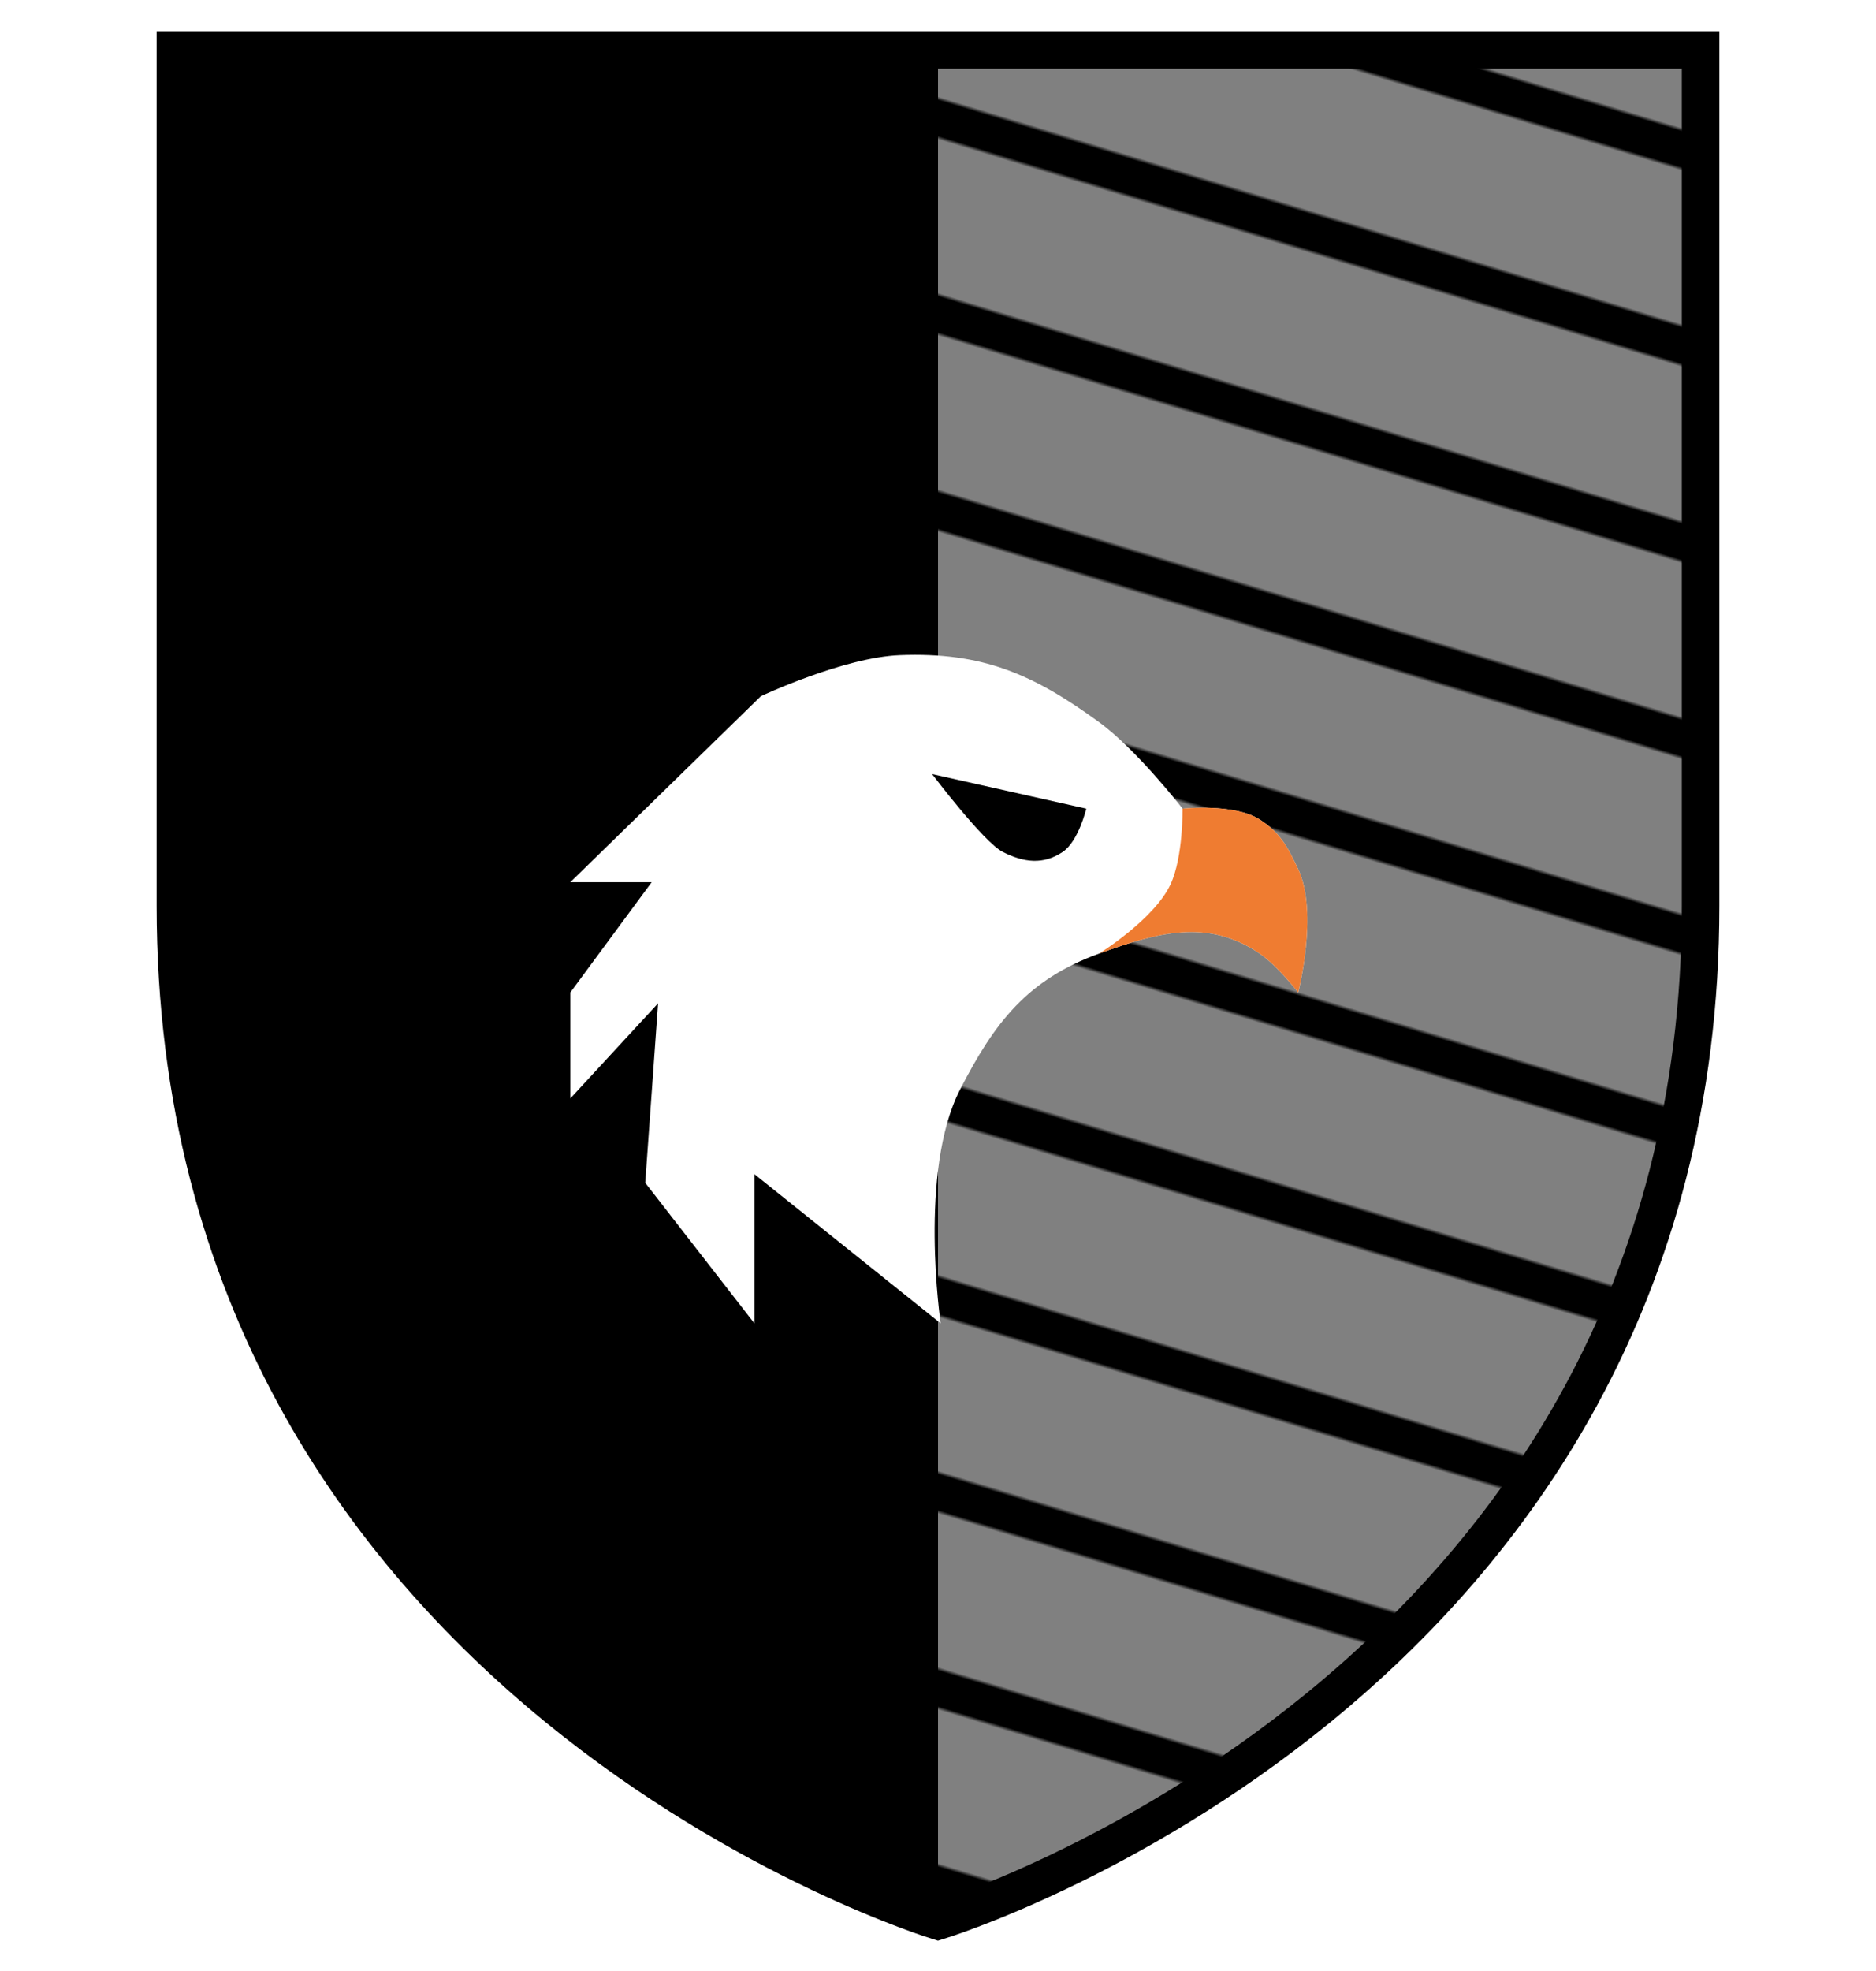 <svg width="500px" height="525px" viewBox="0 0 500 500" xmlns="http://www.w3.org/2000/svg" preserveAspectRatio="xMidYMid meet">
    <defs>
      <clipPath id="formato">
        <path d="M46.75,0.807L46.75,0.807v227.992c0,208.528,203.24,270.395,203.24,270.395s203.26-61.866,203.26-270.395V0.807H46.75z"/>
      </clipPath>
    </defs>

    <g id="fundo" fill="#000000" x="0">
      <path d="M46.75,0.807L46.75,0.807v227.992c0,208.528,203.24,270.395,203.24,270.395s203.26-61.866,203.26-270.395V0.807H46.75z"/>
    </g>

    
  <g id="estampa1" fill="#808080" x="0" clip-path="url(#formato)">
    <defs>
      <clipPath id="formato-corte">
          <rect x="250" y="0" width="250" height="500"></rect>
      </clipPath>

      <pattern id="Pattern" width="250" height="50" patternUnits="userSpaceOnUse">
          <rect width="250" height="40"></rect>
      </pattern>
    </defs>

    <g clip-path="url(#formato-corte)">
      <rect fill="url(#Pattern)" x="150" y="-130" width="500" height="600" transform="rotate(17 0 0)"></rect>
    </g>
  </g>


    <g id="borda" fill="none" stroke="#000000" stroke-width="10" x="0">
      <path d="M46.75,0.807L46.75,0.807v227.992c0,208.528,203.24,270.395,203.24,270.395s203.26-61.866,203.26-270.395V0.807H46.75z"/>
    </g>

    
<g id="adorno" transform="scale(2) translate(64, 65)" data-nome="aguia colorido">
  <path fill-rule="evenodd" clip-rule="evenodd" d="M82.468 55.748C90.323 52.897 96.955 51.049 103.865 55.748C106.221 57.35 109 60.932 109 60.932C109 60.932 111.732 50.315 109 44.514C107.605 41.553 106.623 39.652 103.865 37.89C100.451 35.71 93.594 36.45 93.594 36.45C93.594 36.45 87.522 28.614 82.468 24.929C73.634 18.488 66.86 15.575 55.935 16C48.39 16.293 37.391 21.473 37.391 21.473L12 46.243H22.841L12 60.932V75.045L23.697 62.372L21.985 86.278L36.535 105V85.126L61.356 105C61.356 105 58.363 84.74 63.923 73.893C68.545 64.876 72.943 59.204 82.468 55.748Z" fill="white"/>
  <path d="M82.468 55.747C90.323 52.897 96.955 51.048 103.865 55.747C106.221 57.349 109 60.931 109 60.931C109 60.931 111.732 50.314 109 44.514C107.605 41.553 106.623 39.651 103.865 37.889C100.451 35.709 93.594 36.449 93.594 36.449C93.594 36.449 93.674 42.896 92 46.5C89.815 51.204 82.468 55.747 82.468 55.747Z" fill="#EF7C31"/>
  <path d="M80.756 36.45L60.215 31.842C60.215 31.842 67.071 40.91 69.629 42.211C72.41 43.625 75.033 43.957 77.618 42.211C79.74 40.776 80.756 36.45 80.756 36.45Z" fill="black"/>
</g>

</svg>
